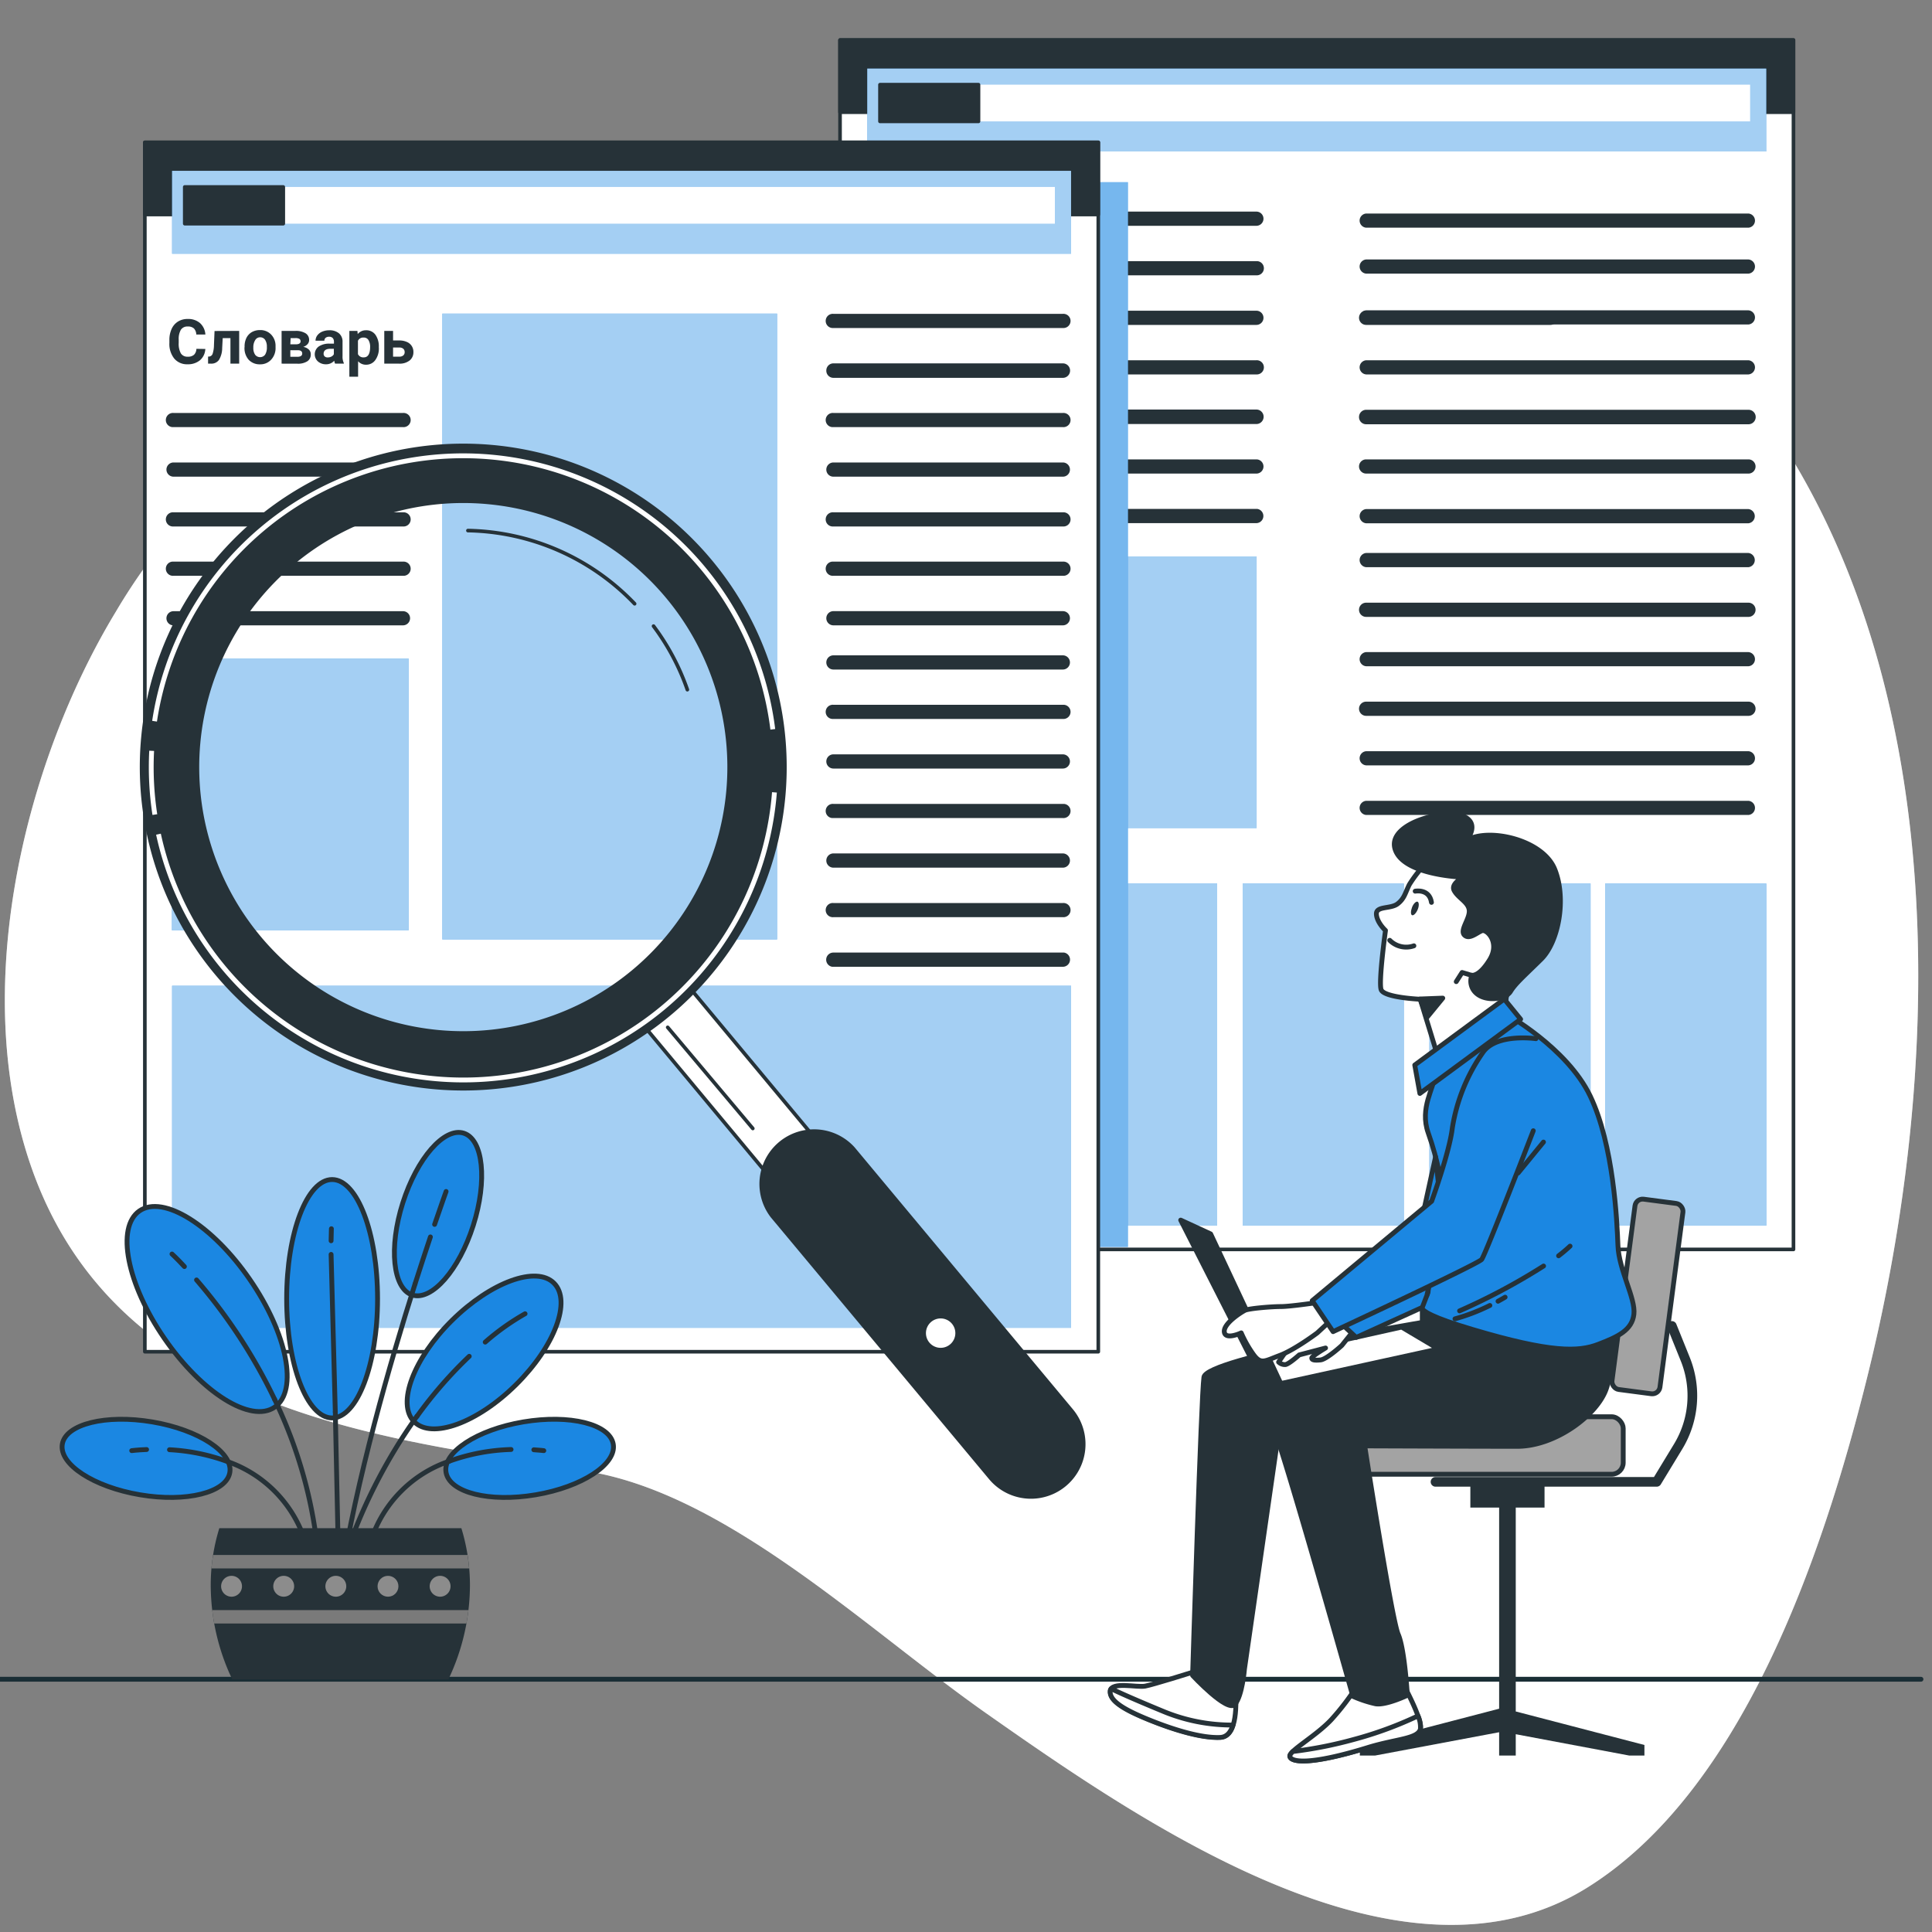 <?xml version="1.0" encoding="UTF-8"?> <svg xmlns="http://www.w3.org/2000/svg" id="Слой_1" data-name="Слой 1" viewBox="0 0 400 400"><rect x="0" y="0" width="400" height="400" fill="#808080" stroke="none"/><defs><style>.cls-1,.cls-18,.cls-2,.cls-4,.cls-7{fill:#fff;}.cls-2{opacity:0.4;}.cls-2,.cls-7{isolation:isolate;}.cls-10,.cls-13,.cls-16,.cls-20,.cls-3,.cls-9{fill:none;}.cls-3{stroke:#1a2e35;}.cls-13,.cls-16,.cls-17,.cls-18,.cls-19,.cls-20,.cls-21,.cls-3,.cls-4,.cls-5,.cls-9{stroke-linecap:round;}.cls-16,.cls-17,.cls-18,.cls-19,.cls-20,.cls-21,.cls-3,.cls-4,.cls-5,.cls-9{stroke-linejoin:round;}.cls-11,.cls-12,.cls-13,.cls-16,.cls-17,.cls-18,.cls-19,.cls-20,.cls-21,.cls-4,.cls-5,.cls-9{stroke:#263238;}.cls-4,.cls-5,.cls-9{stroke-width:0.75px;}.cls-19,.cls-5,.cls-8{fill:#263238;}.cls-11,.cls-12,.cls-21,.cls-6{fill:#1b87e2;}.cls-7{opacity:0.6;}.cls-10{stroke:#fff;}.cls-10,.cls-11,.cls-13{stroke-miterlimit:10;}.cls-12{stroke-miterlimit:10;}.cls-14{fill:#7a7a7a;}.cls-15{fill:#8c8c8c;}.cls-16{stroke-width:2px;}.cls-17{fill:#a3a3a3;}</style></defs><g id="freepik--Background_simple--inject-1--inject-1--inject-1--inject-2" data-name="freepik--Background simple--inject-1--inject-1--inject-1--inject-2"><path class="cls-1" d="M24,126.62C6.59,155.31-4.57,197.46,3.89,232.77c14.47,60.34,75.85,64.89,117.89,71.87,29,4.82,57.79,32.82,82.57,50.19,33,23.17,86.15,59.72,124.24,36,31.57-19.66,48.55-67.23,58.24-106.69C402,222.33,403.47,147.8,370.42,94c-45-73.07-123.67-60.89-189-48.39C137.61,54,95.07,62.11,56.17,90.62A123.79,123.79,0,0,0,24,126.62Z"></path><path class="cls-2" d="M24,126.62C6.59,155.31-4.57,197.46,3.89,232.77c14.47,60.34,75.85,64.89,117.89,71.87,29,4.82,57.79,32.82,82.57,50.19,33,23.17,86.15,59.72,124.24,36,31.57-19.66,48.55-67.23,58.24-106.69C402,222.33,403.47,147.8,370.42,94c-45-73.07-123.67-60.89-189-48.39C137.61,54,95.07,62.11,56.17,90.62A123.79,123.79,0,0,0,24,126.62Z"></path></g><line class="cls-3" x1="-1.49" y1="347.67" x2="397.72" y2="347.67"></line><g id="freepik--Windows--inject-1--inject-1--inject-1--inject-2"><rect class="cls-4" x="173.92" y="8.29" width="197.4" height="250.39"></rect><rect class="cls-5" x="173.92" y="8.29" width="197.4" height="14.94"></rect><rect class="cls-6" x="332.33" y="182.93" width="33.37" height="70.82"></rect><rect class="cls-7" x="332.33" y="182.93" width="33.37" height="70.82"></rect><rect class="cls-6" x="295.94" y="182.93" width="33.37" height="70.82"></rect><rect class="cls-7" x="295.94" y="182.93" width="33.37" height="70.82"></rect><rect class="cls-6" x="257.28" y="182.93" width="33.37" height="70.82"></rect><rect class="cls-7" x="257.28" y="182.93" width="33.37" height="70.82"></rect><rect class="cls-6" x="218.63" y="182.93" width="33.37" height="70.82"></rect><rect class="cls-7" x="218.63" y="182.93" width="33.37" height="70.82"></rect><rect class="cls-4" x="179.03" y="182.93" width="33.37" height="70.82"></rect><rect class="cls-6" x="179.56" y="14.2" width="186.12" height="17.16"></rect><rect class="cls-7" x="179.56" y="14.2" width="186.12" height="17.16"></rect><rect class="cls-1" x="182.18" y="17.53" width="180.16" height="7.6"></rect><rect class="cls-5" x="182.19" y="17.53" width="20.4" height="7.6"></rect><path class="cls-8" d="M281.37,65.8a1.47,1.47,0,0,1,1.47-1.47H321a1.47,1.47,0,1,1,0,2.94H282.84A1.48,1.48,0,0,1,281.37,65.8Z"></path><path class="cls-8" d="M281.5,76.18a1.47,1.47,0,0,1,1.34-1.59H362a1.47,1.47,0,0,1,0,2.93H282.84A1.47,1.47,0,0,1,281.5,76.18Z"></path><path class="cls-8" d="M281.5,65.84a1.47,1.47,0,0,1,1.34-1.59H362a1.47,1.47,0,0,1,0,2.93H282.84A1.48,1.48,0,0,1,281.5,65.84Z"></path><path class="cls-8" d="M281.5,55.31a1.47,1.47,0,0,1,1.34-1.59H362a1.47,1.47,0,0,1,0,2.93H282.84A1.48,1.48,0,0,1,281.5,55.31Z"></path><path class="cls-8" d="M281.5,45.8a1.47,1.47,0,0,1,1.34-1.59H362a1.47,1.47,0,0,1,0,2.93H282.84A1.48,1.48,0,0,1,281.5,45.8Z"></path><path class="cls-8" d="M281.37,86.32a1.49,1.49,0,0,1,1.47-1.48H362a1.48,1.48,0,0,1,0,3H282.84A1.48,1.48,0,0,1,281.37,86.32Z"></path><path class="cls-8" d="M281.37,96.58a1.47,1.47,0,0,1,1.47-1.47H362a1.47,1.47,0,1,1,0,2.94H282.84A1.48,1.48,0,0,1,281.37,96.58Z"></path><path class="cls-8" d="M281.5,107a1.48,1.48,0,0,1,1.34-1.6H362a1.48,1.48,0,0,1,0,2.94H282.84A1.49,1.49,0,0,1,281.5,107Z"></path><path class="cls-8" d="M281.5,116.09a1.48,1.48,0,0,1,1.34-1.6H362a1.48,1.48,0,0,1,0,2.94H282.84A1.49,1.49,0,0,1,281.5,116.09Z"></path><path class="cls-8" d="M281.37,126.25a1.47,1.47,0,0,1,1.47-1.47H362a1.47,1.47,0,1,1,0,2.94H282.84A1.47,1.47,0,0,1,281.37,126.25Z"></path><path class="cls-8" d="M281.5,136.61a1.48,1.48,0,0,1,1.34-1.6H362a1.48,1.48,0,0,1,1.34,1.34,1.46,1.46,0,0,1-1.34,1.59H282.84A1.47,1.47,0,0,1,281.5,136.61Z"></path><path class="cls-8" d="M281.37,146.74a1.47,1.47,0,0,1,1.47-1.47H362a1.47,1.47,0,1,1,0,2.94H282.84A1.48,1.48,0,0,1,281.37,146.74Z"></path><path class="cls-8" d="M281.5,157.12a1.47,1.47,0,0,1,1.34-1.59H362a1.47,1.47,0,0,1,0,2.93H282.84A1.47,1.47,0,0,1,281.5,157.12Z"></path><path class="cls-8" d="M281.5,167.39a1.47,1.47,0,0,1,1.34-1.59H362a1.47,1.47,0,0,1,0,2.93H282.84A1.48,1.48,0,0,1,281.5,167.39Z"></path><path class="cls-8" d="M181,46.75a1.47,1.47,0,1,1,0-2.94h79.12a1.47,1.47,0,1,1,0,2.94H181Z"></path><path class="cls-8" d="M180.71,57a1.47,1.47,0,1,1,.25-2.93h79.37a1.47,1.47,0,0,1-.25,2.93H180.71Z"></path><path class="cls-8" d="M181,67.27a1.47,1.47,0,1,1,0-2.94h79.12a1.47,1.47,0,1,1,0,2.94H181Z"></path><path class="cls-8" d="M180.71,77.52a1.47,1.47,0,1,1,.25-2.93h79.12a1,1,0,0,1,.25,0,1.47,1.47,0,0,1-.25,2.93H181A1,1,0,0,1,180.71,77.52Z"></path><path class="cls-8" d="M181,87.79a1.48,1.48,0,0,1,0-3h79.12a1.48,1.48,0,0,1,0,3H181Z"></path><path class="cls-8" d="M181,98.05a1.47,1.47,0,0,1-1.47-1.47A1.49,1.49,0,0,1,181,95.11h79.12a1.47,1.47,0,1,1,0,2.94H181Z"></path><path class="cls-8" d="M180.71,108.31a1.48,1.48,0,0,1,.25-2.94h79.37a1.48,1.48,0,0,1-.25,2.94H180.71Z"></path><rect class="cls-6" x="179.53" y="115.2" width="80.64" height="56.24"></rect><rect class="cls-7" x="179.53" y="115.2" width="80.64" height="56.24"></rect><rect class="cls-6" x="151.35" y="37.72" width="82.18" height="220.45"></rect><rect class="cls-2" x="151.35" y="37.72" width="82.18" height="220.45"></rect><rect class="cls-4" x="29.99" y="29.47" width="197.4" height="250.39"></rect><rect class="cls-5" x="29.99" y="29.47" width="197.4" height="14.94"></rect><rect class="cls-6" x="91.58" y="64.93" width="69.31" height="129.57"></rect><rect class="cls-7" x="91.58" y="64.93" width="69.31" height="129.57"></rect><rect class="cls-6" x="35.63" y="204.09" width="186.12" height="70.82"></rect><rect class="cls-7" x="35.63" y="204.09" width="186.12" height="70.82"></rect><rect class="cls-6" x="35.63" y="35.37" width="186.12" height="17.16"></rect><rect class="cls-7" x="35.63" y="35.37" width="186.12" height="17.16"></rect><rect class="cls-1" x="38.24" y="38.71" width="180.16" height="7.6"></rect><rect class="cls-5" x="38.25" y="38.71" width="20.4" height="7.6"></rect><path class="cls-8" d="M172.29,67.91a1.47,1.47,0,1,1,.26-2.93h47.5a1,1,0,0,1,.25,0,1.47,1.47,0,1,1-.25,2.93h-47.5A1.13,1.13,0,0,1,172.29,67.91Z"></path><path class="cls-8" d="M171.08,76.71a1.47,1.47,0,0,1,1.47-1.48h47.5a1.48,1.48,0,0,1,0,3h-47.5A1.48,1.48,0,0,1,171.08,76.71Z"></path><path class="cls-8" d="M172.29,88.43a1.47,1.47,0,1,1,.26-2.93h47.5a1,1,0,0,1,.25,0,1.47,1.47,0,0,1-.25,2.93H172.29Z"></path><path class="cls-8" d="M171.08,97.23a1.47,1.47,0,0,1,1.47-1.48h47.5a1.47,1.47,0,0,1,1.47,1.48,1.46,1.46,0,0,1-1.47,1.46h-47.5A1.46,1.46,0,0,1,171.08,97.23Z"></path><path class="cls-8" d="M172.29,109a1.47,1.47,0,1,1,.26-2.93H220.3a1.47,1.47,0,0,1-.25,2.93H172.29Z"></path><path class="cls-8" d="M172.29,119.21a1.47,1.47,0,1,1,.26-2.93h47.5a1,1,0,0,1,.25,0,1.47,1.47,0,1,1-.25,2.93h-47.5A1.13,1.13,0,0,1,172.29,119.21Z"></path><path class="cls-8" d="M171.08,128a1.47,1.47,0,0,1,1.47-1.47h47.5a1.47,1.47,0,1,1,0,2.94h-47.5A1.47,1.47,0,0,1,171.08,128Z"></path><path class="cls-8" d="M171.08,137.15a1.47,1.47,0,0,1,1.47-1.47h47.5a1.47,1.47,0,0,1,0,2.94h-47.5A1.47,1.47,0,0,1,171.08,137.15Z"></path><path class="cls-8" d="M172.29,148.85a1.47,1.47,0,1,1,.26-2.93H220.3a1.47,1.47,0,0,1-.25,2.93h-47.5A1.13,1.13,0,0,1,172.29,148.85Z"></path><path class="cls-8" d="M171.08,157.65a1.47,1.47,0,0,1,1.47-1.47h47.5a1.47,1.47,0,1,1,0,2.94h-47.5A1.47,1.47,0,0,1,171.08,157.65Z"></path><path class="cls-8" d="M172.29,169.37a1.47,1.47,0,1,1,.26-2.93H220.3a1.47,1.47,0,0,1-.25,2.93H172.29Z"></path><path class="cls-8" d="M171.08,178.17a1.48,1.48,0,0,1,1.47-1.48h47.5a1.49,1.49,0,0,1,1.47,1.48,1.47,1.47,0,0,1-1.47,1.47h-47.5A1.47,1.47,0,0,1,171.08,178.17Z"></path><path class="cls-8" d="M172.29,189.89a1.47,1.47,0,1,1,.26-2.93h47.5a1,1,0,0,1,.25,0,1.47,1.47,0,0,1-.25,2.93h-47.5A1.13,1.13,0,0,1,172.29,189.89Z"></path><path class="cls-8" d="M172.29,200.16a1.48,1.48,0,0,1,.26-2.94H220.3a1.48,1.48,0,0,1-.25,2.94H172.29Z"></path><path class="cls-8" d="M35.93,88.43h-.25a1.47,1.47,0,0,1,.25-2.93h47.5a1,1,0,0,1,.25,0,1.47,1.47,0,1,1-.25,2.93H35.93Z"></path><path class="cls-8" d="M35.93,98.69a1.47,1.47,0,1,1,0-2.94H83.44a1.47,1.47,0,0,1,0,2.94H35.93Z"></path><path class="cls-8" d="M35.93,109h-.25a1.47,1.47,0,0,1,.25-2.93H83.68a1.47,1.47,0,1,1-.25,2.93H35.93Z"></path><path class="cls-8" d="M35.93,119.21a1,1,0,0,1-.25,0,1.47,1.47,0,1,1,.25-2.93h47.5a1,1,0,0,1,.25,0,1.47,1.47,0,1,1-.25,2.93H35.93Z"></path><path class="cls-8" d="M35.93,129.48a1.47,1.47,0,1,1,0-2.94H83.44A1.46,1.46,0,0,1,84.9,128a1.47,1.47,0,0,1-1.47,1.47H35.93Z"></path><rect class="cls-6" x="35.59" y="136.36" width="49.02" height="56.24"></rect><rect class="cls-7" x="35.59" y="136.36" width="49.02" height="56.24"></rect></g><g id="freepik--Character--inject-1--inject-1--inject-1--inject-2"><path class="cls-4" d="M172.18,249.48a6.14,6.14,0,0,1-8.66-.81l-31.64-38a6.16,6.16,0,0,1,9.49-7.87l31.64,38a6.16,6.16,0,0,1-.79,8.66Z"></path><line class="cls-9" x1="155.86" y1="233.64" x2="138.24" y2="212.7"></line><path class="cls-5" d="M205.06,306l-45.2-54.22h0a10.94,10.94,0,0,1,16.79-14L221.83,292h0A10.9,10.9,0,1,1,205.06,306Z"></path><path class="cls-5" d="M44.72,201.4a66.59,66.59,0,1,0,8.6-93.77A66.58,66.58,0,0,0,44.72,201.4Zm86.41-.26a55.05,55.05,0,1,1,7.1-77.54,55.06,55.06,0,0,1-7.1,77.54Z"></path><path class="cls-9" d="M96.88,109.85A48.91,48.91,0,0,1,131.39,125"></path><path class="cls-9" d="M135.31,129.63a48.57,48.57,0,0,1,7,13.16"></path><path class="cls-10" d="M32,149.32A64.61,64.61,0,0,1,160,151"></path><path class="cls-10" d="M160.34,164.05a64.6,64.6,0,0,1-127.53,8.66"></path><path class="cls-10" d="M32.06,168.65a64.8,64.8,0,0,1-.66-13.2"></path><circle class="cls-4" cx="194.75" cy="276.01" r="3.42"></circle></g><path class="cls-8" d="M42.51,72.25a3.26,3.26,0,0,1-1.09,2.32,3.85,3.85,0,0,1-2.59.85,3.43,3.43,0,0,1-2.76-1.19,4.83,4.83,0,0,1-1-3.24v-.56a5.46,5.46,0,0,1,.46-2.32,3.47,3.47,0,0,1,1.33-1.54,3.67,3.67,0,0,1,2-.53,3.72,3.72,0,0,1,2.54.84,3.47,3.47,0,0,1,1.12,2.38H40.64A1.92,1.92,0,0,0,40.15,68a1.8,1.8,0,0,0-1.29-.4,1.59,1.59,0,0,0-1.41.67A3.81,3.81,0,0,0,37,70.34V71a4.06,4.06,0,0,0,.45,2.17,1.58,1.58,0,0,0,1.41.68,1.85,1.85,0,0,0,1.31-.4,1.79,1.79,0,0,0,.49-1.23Z"></path><path class="cls-8" d="M49.52,68.51v6.78H47.71V70h-1.6L46,72.06a4.77,4.77,0,0,1-.66,2.45,1.92,1.92,0,0,1-1.64.78h-.62V73.82l.22,0a.84.84,0,0,0,.72-.58,6,6,0,0,0,.28-1.84l.12-2.87Z"></path><path class="cls-8" d="M50.64,71.84A4,4,0,0,1,51,70a2.84,2.84,0,0,1,1.12-1.23,3.32,3.32,0,0,1,1.69-.43,3.06,3.06,0,0,1,2.24.84,3.33,3.33,0,0,1,1,2.28l0,.47a3.5,3.5,0,0,1-.88,2.5,3,3,0,0,1-2.33,1,3.09,3.09,0,0,1-2.35-.94,3.63,3.63,0,0,1-.87-2.56Zm1.81.12a2.47,2.47,0,0,0,.37,1.48,1.3,1.3,0,0,0,2.06,0,2.77,2.77,0,0,0,.37-1.62,2.5,2.5,0,0,0-.37-1.47,1.21,1.21,0,0,0-1-.52,1.16,1.16,0,0,0-1,.52A2.76,2.76,0,0,0,52.45,72Z"></path><path class="cls-8" d="M58.3,75.29V68.51h2.83a3.81,3.81,0,0,1,2.13.49A1.58,1.58,0,0,1,64,70.4a1.27,1.27,0,0,1-.31.84,2,2,0,0,1-.91.58,2.17,2.17,0,0,1,1.15.54,1.31,1.31,0,0,1,.41,1,1.63,1.63,0,0,1-.71,1.44,3.58,3.58,0,0,1-2.06.5Zm1.81-4h1.12c.64,0,1-.21,1-.61a.58.58,0,0,0-.26-.53,1.67,1.67,0,0,0-.8-.15h-1Zm0,1.22v1.36h1.46c.64,0,1-.22,1-.67s-.3-.69-.91-.69Z"></path><path class="cls-8" d="M69.38,75.29a1.91,1.91,0,0,1-.18-.61,2.2,2.2,0,0,1-1.71.74,2.45,2.45,0,0,1-1.66-.58A2,2,0,0,1,66,71.73a3.86,3.86,0,0,1,2.31-.58h.83v-.39a1.14,1.14,0,0,0-.24-.76,1,1,0,0,0-.76-.28,1.1,1.1,0,0,0-.72.22.76.76,0,0,0-.26.6H65.33a1.85,1.85,0,0,1,.36-1.09,2.43,2.43,0,0,1,1-.78,3.74,3.74,0,0,1,1.49-.29,3,3,0,0,1,2,.63,2.21,2.21,0,0,1,.74,1.77v2.94a3.11,3.11,0,0,0,.27,1.46v.11ZM67.88,74a1.56,1.56,0,0,0,.74-.18,1.16,1.16,0,0,0,.5-.48V72.21h-.68c-.9,0-1.38.31-1.44.94v.1a.73.73,0,0,0,.24.56A.9.9,0,0,0,67.88,74Z"></path><path class="cls-8" d="M78.44,72a4.09,4.09,0,0,1-.71,2.51,2.3,2.3,0,0,1-1.92,1,2.13,2.13,0,0,1-1.67-.72v3.2H72.33V68.51H74l.06.66a2.13,2.13,0,0,1,1.72-.79,2.29,2.29,0,0,1,1.95.93,4.14,4.14,0,0,1,.7,2.56Zm-1.81-.13a2.69,2.69,0,0,0-.34-1.46,1.1,1.1,0,0,0-1-.52,1.2,1.2,0,0,0-1.18.66v2.77a1.22,1.22,0,0,0,1.19.67C76.19,74,76.63,73.25,76.63,71.83Z"></path><path class="cls-8" d="M81.38,70.49h1.3a3.71,3.71,0,0,1,1.54.3,2.19,2.19,0,0,1,1.37,2.12,2.14,2.14,0,0,1-.79,1.73,3.33,3.33,0,0,1-2.16.65H79.56V68.51h1.82Zm0,1.46v1.89h1.28a1.21,1.21,0,0,0,.83-.25.85.85,0,0,0,.29-.68.91.91,0,0,0-.28-.7,1.22,1.22,0,0,0-.84-.26Z"></path><g id="freepik--Plant--inject-2"><ellipse class="cls-11" cx="68.76" cy="268.89" rx="9.41" ry="24.68"></ellipse><ellipse class="cls-12" cx="90.69" cy="251.36" rx="17.58" ry="7.66" transform="translate(-176.33 261.67) rotate(-72.37)"></ellipse><path class="cls-11" d="M29,309.48C19.39,307.86,12.2,303.16,12.9,299s9-6.23,18.62-4.61,16.77,6.32,16.06,10.48S38.54,311.1,29,309.48Z"></path><path class="cls-11" d="M106.85,286.67c-8,7.93-17.45,11.37-21.11,7.68s-.14-13.11,7.86-21,17.45-11.37,21.11-7.68S114.85,278.74,106.85,286.67Z"></path><path class="cls-11" d="M51.73,264.91c7.74,11.23,10.07,23,5.15,26.42s-15.12-3-22.85-14.23-10.07-23-5.15-26.4S44,253.69,51.73,264.91Z"></path><line class="cls-13" x1="69.42" y1="292.33" x2="70.15" y2="326.26"></line><line class="cls-13" x1="68.55" y1="259.71" x2="69.42" y2="292.33"></line><line class="cls-13" x1="68.61" y1="254.39" x2="68.55" y2="256.89"></line><path class="cls-13" d="M56.85,289.71a94.86,94.86,0,0,1,9.29,35.61"></path><path class="cls-13" d="M40.69,265a111.88,111.88,0,0,1,16.16,24.7"></path><path class="cls-13" d="M35.61,259.63s1,.9,2.57,2.6"></path><path class="cls-13" d="M86.33,293.21a111.28,111.28,0,0,0-15.25,30.27"></path><path class="cls-13" d="M97.15,280.81a88.23,88.23,0,0,0-10.82,12.43"></path><path class="cls-13" d="M108.71,272a49.79,49.79,0,0,0-8.25,5.87"></path><path class="cls-13" d="M85.93,265.82c-5.19,16.4-12.2,40.63-15.47,61.67"></path><path class="cls-13" d="M89.11,256.09c-.93,2.77-2,6.05-3.18,9.73"></path><path class="cls-13" d="M92.36,246.68s-.91,2.52-2.38,6.82"></path><path class="cls-13" d="M47.1,302.6a25.81,25.81,0,0,1,16,16.26"></path><path class="cls-13" d="M35.09,300.15a41.15,41.15,0,0,1,12,2.45"></path><path class="cls-13" d="M27.27,300.34s1.16-.16,3.08-.23"></path><path class="cls-11" d="M110.91,309.48c9.58-1.62,16.77-6.32,16.06-10.48s-9-6.23-18.62-4.61-16.76,6.32-16,10.48S101.33,311.1,110.91,309.48Z"></path><path class="cls-13" d="M93,302.53a25.79,25.79,0,0,0-16.17,16.32"></path><path class="cls-13" d="M105.81,300.1A41.2,41.2,0,0,0,93,302.53"></path><path class="cls-13" d="M112.59,300.34s-.74-.1-2.07-.18"></path><path class="cls-8" d="M92.84,347.69a45.68,45.68,0,0,0,4.46-19.43,40.5,40.5,0,0,0-1.78-11.87H45.41a39.85,39.85,0,0,0-1.78,11.87,45.53,45.53,0,0,0,4.45,19.43Z"></path><path class="cls-14" d="M44.12,321.94c-.15.91-.26,1.83-.34,2.78H97.13c-.08-1-.19-1.87-.33-2.78Z"></path><path class="cls-14" d="M96.57,336.13c.16-.92.31-1.85.42-2.78H43.93c.11.93.25,1.86.42,2.78Z"></path><path class="cls-15" d="M50.1,328.42a2.16,2.16,0,1,1-2.16-2.16A2.16,2.16,0,0,1,50.1,328.42Z"></path><path class="cls-15" d="M60.9,328.42a2.16,2.16,0,1,1-2.16-2.16,2.16,2.16,0,0,1,2.16,2.16Z"></path><path class="cls-15" d="M71.69,328.42a2.16,2.16,0,1,1-2.16-2.16,2.16,2.16,0,0,1,2.16,2.16Z"></path><circle class="cls-15" cx="80.33" cy="328.42" r="2.16"></circle><path class="cls-15" d="M93.28,328.42a2.16,2.16,0,1,1-2.16-2.16,2.16,2.16,0,0,1,2.16,2.16Z"></path></g><polygon class="cls-8" points="313.82 354.34 313.82 312.13 319.78 312.13 319.78 306.49 304.42 306.49 304.42 312.13 310.38 312.13 310.38 353.77 281.54 361.28 281.54 363.47 284.68 363.47 310.38 358.64 310.38 363.47 313.82 363.47 313.82 359.05 337.33 363.47 340.46 363.47 340.46 361.28 313.82 354.34"></polygon><path class="cls-16" d="M297.21,306.8H343l4.43-7.29a20.26,20.26,0,0,0,1.48-18.13l-2.77-6.86"></path><rect class="cls-17" x="280.6" y="293.32" width="55.47" height="11.91" rx="2.4"></rect><rect class="cls-17" x="337.02" y="248.51" width="10.03" height="39.8" rx="1.6" transform="matrix(0.99, 0.13, -0.13, 0.99, 37.37, -41.77)"></rect><g id="freepik--Character--inject-2"><path class="cls-18" d="M247,346.19s-8.17,2.57-9.9,2.9-7-1-7.21,1,3.06,3.93,8.19,6,10.76,3.76,14.58,3.59,3.09-7.7,3.3-9S247,346.19,247,346.19Z"></path><path class="cls-18" d="M240.72,354.27c-6.39-2.64-9.37-4-10.67-4.65a.85.85,0,0,0-.2.51c-.16,2.09,3.06,3.93,8.19,6s10.76,3.76,14.58,3.59c1.43-.07,2.22-1.16,2.66-2.57A37.08,37.08,0,0,1,240.72,354.27Z"></path><path class="cls-19" d="M296.61,269.51l-2.14,1.17v3.11s-44.63,7.44-45.21,11.33-2.35,61.76-2.35,61.76,7.2,7.75,8.75,6,2-7.36,2-7.36l7.4-51.26s50.27,4.62,57.86,2.28,11.28-12.44,11.47-17.11.2-6.81.2-6.81L300.29,268Z"></path><path class="cls-18" d="M281.44,348.28l-.32.53a51.1,51.1,0,0,1-5.51,7.25c-3.31,3.5-8.75,6.42-8.56,7.58s3.89,1.95,16.53-1.94c5.69-1.75,9.92-1.75,10.5-3.7S290,347.7,290,347.7Z"></path><path class="cls-18" d="M294.08,358a5.49,5.49,0,0,0-.5-2.74,77.92,77.92,0,0,1-13.3,4.88,86,86,0,0,1-12.61,2.49c-.42.41-.66.76-.62,1,.19,1.17,3.89,2,16.53-1.94C289.29,360,293.5,360,294.08,358Z"></path><path class="cls-19" d="M308.87,277.87s-4.67-4.08-5.06-1.75-1.17,2.92-1.17,2.92S270,283,266.29,285.26s-4.86,5.45-2.72,10.12S280.1,351.2,280.1,351.2a24.37,24.37,0,0,0,4.67,1.55c2.14.39,6.61-1.75,6.61-1.75s-.54-9.53-1.9-12.64-6.93-39-6.93-39,23.61.09,31.59.09,16.72-6.61,18.47-12.06,1-6.61,1-6.61"></path><line class="cls-20" x1="282.53" y1="299.37" x2="281.4" y2="293.25"></line><path class="cls-20" d="M319.66,286.47a12.4,12.4,0,0,1,1.51,2.83"></path><path class="cls-20" d="M310.77,279.72a22.7,22.7,0,0,1,7.64,5.2"></path><path class="cls-20" d="M318.16,280.82a15.66,15.66,0,0,1,7.12,6.56"></path><path class="cls-21" d="M297.09,221.78s0,.28,0,.76c-.17,2.75-3.22,6.84-1.4,12,4.13,11.64,3.29,20.19,2.92,17.7.58,3.89-2.92,12.25-2.92,15s-7.2,3.13,9.14,8,22,4.65,26.06,3.09,7-2.92,7.39-6.22-3.11-9.14-3.3-14.2-.89-20.89-5.75-31-17.7-17.12-17.7-17.12Z"></path><path class="cls-20" d="M322.69,260a29.71,29.71,0,0,0,2.37-2"></path><path class="cls-20" d="M302.19,271.4a130.62,130.62,0,0,0,17.39-9.28"></path><path class="cls-20" d="M308.46,270.28a40.45,40.45,0,0,1-7.22,2.77"></path><path class="cls-20" d="M311.62,268.57s-.55.34-1.47.84"></path><line class="cls-20" x1="314.31" y1="242.86" x2="319.56" y2="236.45"></line><path class="cls-18" d="M295.29,178.65a27.63,27.63,0,0,0-3.5,4.49c-.85,1.68-1,2.9-2.45,4s-4.45.39-4.37,2.12,1.88,3.38,1.88,3.38-1.46,10.56-.91,12.24,8.11,2,8.11,2l3.85,12.54,13.59-9.21.36-3.65c.34-1.48,2.78-6.06,4.8-9.5s1.12-12.5-3.76-16.4-11.34-3.5-13.33-3.64S295.29,178.65,295.29,178.65Z"></path><path class="cls-20" d="M287.73,194.68a4.82,4.82,0,0,0,5,1.14"></path><path class="cls-8" d="M293.51,188.33c-.33.77-.85,1.28-1.16,1.15s-.29-.87,0-1.64.85-1.28,1.15-1.15S293.84,187.56,293.51,188.33Z"></path><path class="cls-20" d="M293,184.51s2.93-.58,3.37,2.32"></path><polygon class="cls-19" points="294 206.83 298.71 206.65 295.48 210.59 294 206.83"></polygon><polyline class="cls-20" points="304.75 201.95 302.71 201.34 301.5 203.24"></polyline><path class="cls-19" d="M303.61,174s2.94-3.38-.59-5-15.54,1.31-14.25,6.58,12.5,5.94,13.57,6-2.14,1.22-1.26,2.82,3,2.4,3.11,4.13-2,4.05-1,5.06,2.6-.5,3.62-.89,3.81,2.42,1.61,6-3.68,3.21-3.68,3.21a3.34,3.34,0,0,0,1,3.81c2,1.69,6,1.19,7-.45s2.73-3.12,6.33-6.66,5.31-12.48,2.82-18.65S308.11,171.29,303.61,174Z"></path><polygon class="cls-21" points="311.44 206.85 292.91 220.5 293.97 226.39 314.83 211.02 311.44 206.85"></polygon><polygon class="cls-18" points="265.18 286.44 297.82 279.29 290.19 274.76 259.22 281.67 265.18 286.44"></polygon><polygon class="cls-19" points="250.65 255.47 265.18 286.44 259.22 281.67 244.45 252.61 250.65 255.47"></polygon><path class="cls-18" d="M276.9,273.27l-7.52,1.94L264.72,282a1.89,1.89,0,0,0,1.42.52c.78-.13,2.85-2,2.85-2l5.45-1.43s-2.85,1.69-2.85,2.08.52.52,1.81.39,4.41-3,4.41-3l2.08-2.6Z"></path><polygon class="cls-21" points="297.22 239.5 293.37 257.06 276.9 273.27 280.79 276.9 294.47 270.68 295.42 268.21 298.72 253.5 297.22 239.5"></polygon><path class="cls-18" d="M272.34,269.73s-5.25.78-7.19.78-6.61.39-7.39.78-4.48,2.72-4.28,4.47,3.5.2,3.5.2a24.35,24.35,0,0,0,2.53,4.47c1.55,2.14,2.33,1.36,5.44.2s7.78-4.67,7.78-4.67l2.73-2.53Z"></path><path class="cls-21" d="M318,215.05s-8-1.17-10.89,2.72a37.41,37.41,0,0,0-6.42,15.76c-.59,5.05-4.28,15.17-4.28,15.17l-24.73,20.59L276,275.7s30-14,30.76-14.94,10.69-26.65,10.69-26.65"></path></g></svg> 
